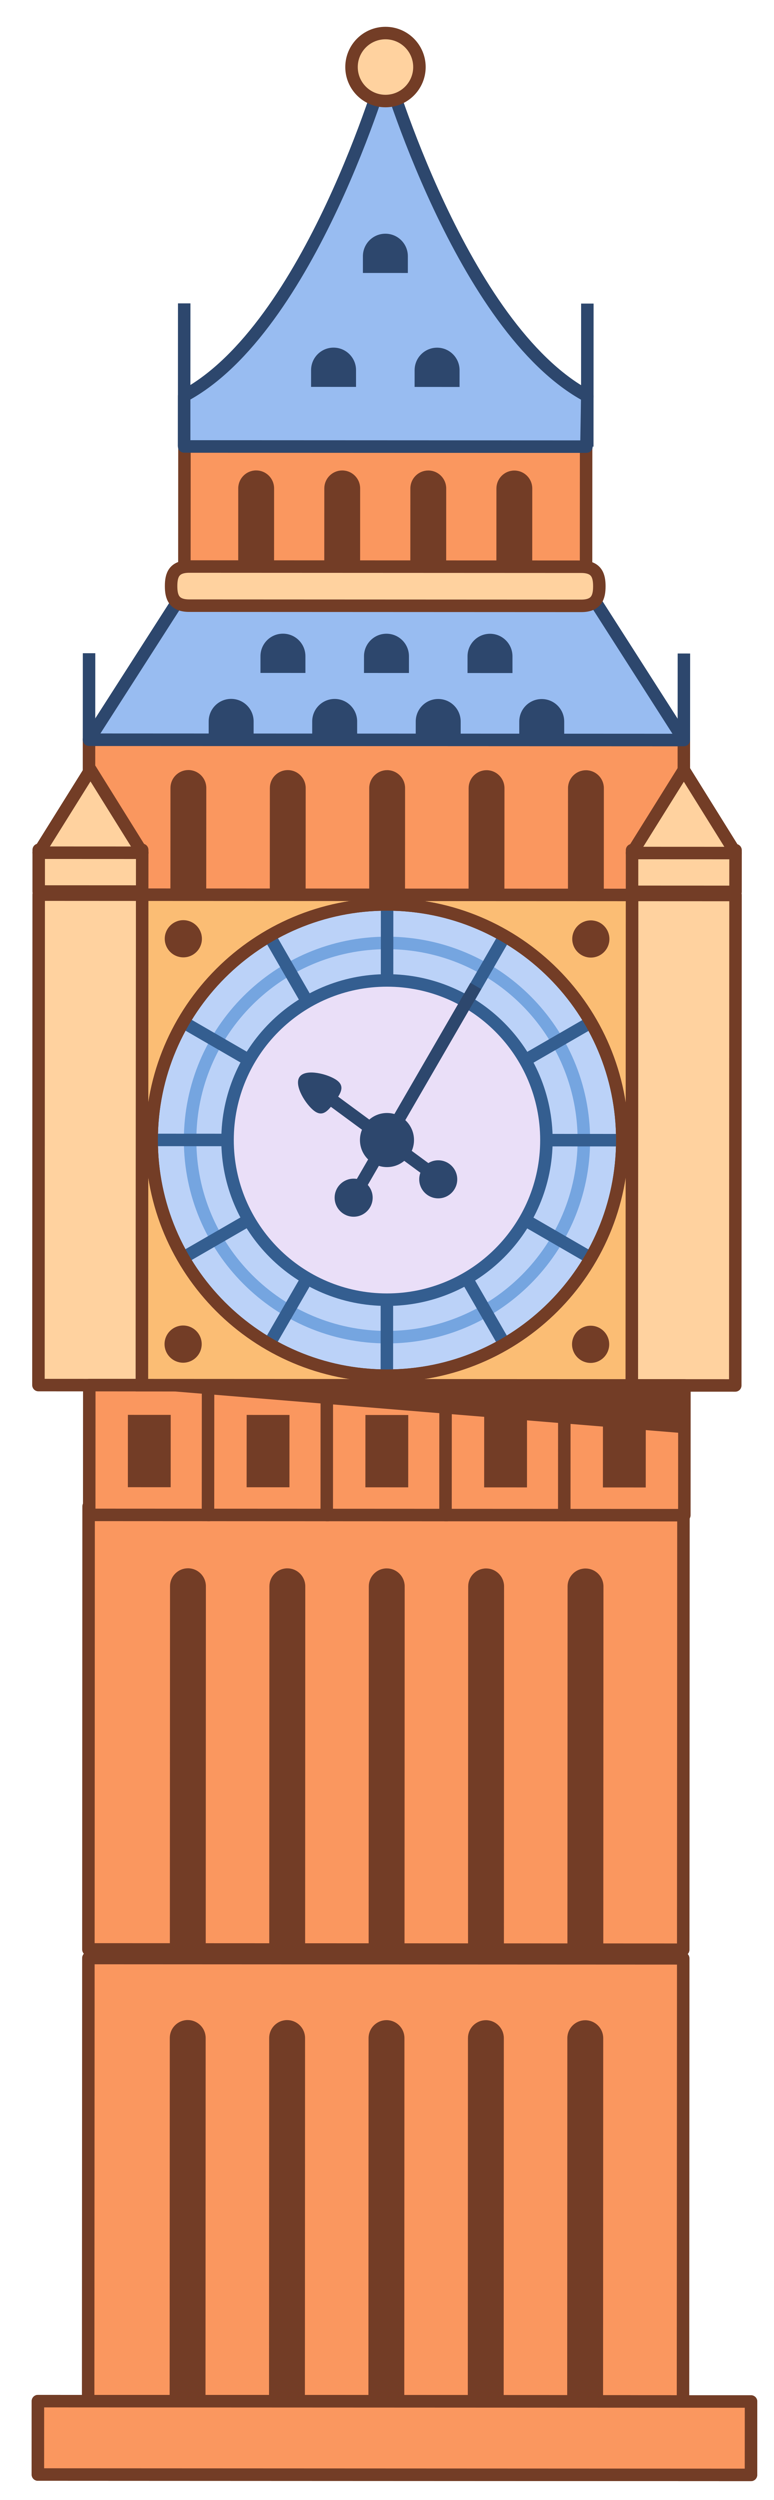<svg width="62" height="200" viewBox="0 0 62 200" fill="none" xmlns="http://www.w3.org/2000/svg">
	<path d="M54.779 59.204L7.13 59.18L7.123 73.614L54.772 73.638L54.779 59.204Z" fill="#FA975F" stroke="#733D26" stroke-miterlimit="10" stroke-linejoin="round" />
	<path d="M54.729 156.677L7.08 156.652L7.061 192.104L54.711 192.129L54.729 156.677Z" fill="#FA975F" stroke="#733D26" stroke-miterlimit="10" stroke-linejoin="round" />
	<path d="M54.747 120.534L7.098 120.51L7.08 155.962L54.729 155.986L54.747 120.534Z" fill="#FA975F" stroke="#733D26" stroke-miterlimit="10" stroke-linejoin="round" />
	<path d="M11.389 71.58L3.099 71.575L3.079 110.814L11.369 110.819L11.389 71.58Z" fill="#FFD29F" stroke="#733D26" stroke-miterlimit="10" stroke-linejoin="round" />
	<path d="M58.918 71.604L50.628 71.6L50.608 110.839L58.898 110.843L58.918 71.604Z" fill="#FFD29F" stroke="#733D26" stroke-miterlimit="10" stroke-linejoin="round" />
	<path d="M16.771 110.822L7.152 110.817L7.147 121.198L16.766 121.203L16.771 110.822Z" fill="#FA975F" stroke="#733D26" stroke-miterlimit="10" stroke-linejoin="round" />
	<path d="M26.284 110.827L16.666 110.822L16.661 121.202L26.279 121.207L26.284 110.827Z" fill="#FA975F" stroke="#733D26" stroke-miterlimit="10" stroke-linejoin="round" />
	<path d="M35.797 110.832L26.179 110.827L26.174 121.207L35.792 121.212L35.797 110.832Z" fill="#FA975F" stroke="#733D26" stroke-miterlimit="10" stroke-linejoin="round" />
	<path d="M45.311 110.836L35.692 110.831L35.687 121.212L45.305 121.217L45.311 110.836Z" fill="#FA975F" stroke="#733D26" stroke-miterlimit="10" stroke-linejoin="round" />
	<path d="M54.824 110.841L45.205 110.836L45.2 121.217L54.819 121.222L54.824 110.841Z" fill="#FA975F" stroke="#733D26" stroke-miterlimit="10" stroke-linejoin="round" />
	<path d="M50.628 71.6L11.389 71.58L11.369 110.819L50.607 110.839L50.628 71.6Z" fill="#FBBD74" stroke="#733D26" stroke-miterlimit="10" />
	<path d="M30.989 110.061C41.4 110.066 49.844 101.63 49.849 91.219C49.855 80.808 41.419 72.364 31.008 72.359C20.597 72.353 12.153 80.789 12.147 91.2C12.142 101.611 20.578 110.055 30.989 110.061Z" fill="#BBD2F8" stroke="#733D26" stroke-miterlimit="10" />
	<path d="M16.174 75.107C16.174 75.929 15.507 76.595 14.685 76.594C13.862 76.594 13.197 75.927 13.197 75.105C13.197 74.282 13.864 73.617 14.686 73.618C15.508 73.618 16.174 74.284 16.174 75.107Z" fill="#733D26" />
	<path d="M48.816 75.124C48.816 75.946 48.149 76.612 47.327 76.611C46.505 76.611 45.839 75.944 45.839 75.122C45.84 74.299 46.507 73.634 47.328 73.635C48.151 73.635 48.817 74.301 48.816 75.124Z" fill="#733D26" />
	<path d="M14.668 109.024C15.49 109.025 16.157 108.359 16.157 107.536C16.158 106.714 15.492 106.048 14.669 106.047C13.847 106.047 13.18 106.713 13.18 107.535C13.18 108.357 13.846 109.023 14.668 109.024Z" fill="#733D26" />
	<path d="M47.31 109.041C48.133 109.041 48.799 108.375 48.8 107.553C48.8 106.731 48.134 106.064 47.312 106.064C46.489 106.063 45.823 106.729 45.822 107.551C45.822 108.373 46.488 109.04 47.31 109.041Z" fill="#733D26" />
	<path d="M11.369 111.109L55.061 111.131L55.059 114.687L11.369 111.109Z" fill="#733D26" />
	<path d="M13.675 113.198L10.245 113.196L10.242 118.984L13.672 118.986L13.675 113.198Z" fill="#733D26" />
	<path d="M23.189 113.203L19.758 113.201L19.755 118.989L23.186 118.99L23.189 113.203Z" fill="#733D26" />
	<path d="M32.702 113.208L29.272 113.206L29.269 118.994L32.699 118.995L32.702 113.208Z" fill="#733D26" />
	<path d="M42.216 113.213L38.785 113.211L38.782 118.998L42.213 119L42.216 113.213Z" fill="#733D26" />
	<path d="M51.729 113.218L48.298 113.216L48.295 119.003L51.726 119.005L51.729 113.218Z" fill="#733D26" />
	<path d="M15.09 61.607C14.297 61.607 13.654 62.248 13.654 63.041L13.65 71.143L16.52 71.145L16.525 63.043C16.525 62.25 15.883 61.608 15.09 61.607Z" fill="#733D26" />
	<path d="M23.052 61.611C22.259 61.611 21.616 62.252 21.616 63.045L21.612 71.147L24.482 71.149L24.487 63.047C24.487 62.254 23.845 61.611 23.052 61.611Z" fill="#733D26" />
	<path d="M32.448 63.051C32.449 62.258 31.806 61.616 31.013 61.615C30.22 61.615 29.578 62.257 29.577 63.05L29.573 71.151L32.444 71.153L32.448 63.053C32.448 63.053 32.448 63.052 32.448 63.051Z" fill="#733D26" />
	<path d="M40.41 63.055C40.41 62.262 39.768 61.62 38.975 61.619C38.182 61.619 37.539 62.261 37.539 63.054L37.535 71.156L40.405 71.157L40.41 63.057C40.41 63.057 40.41 63.056 40.41 63.055Z" fill="#733D26" />
	<path d="M48.371 63.059C48.372 62.266 47.73 61.624 46.937 61.623C46.144 61.623 45.501 62.265 45.5 63.058L45.496 71.16L48.367 71.161L48.371 63.061C48.371 63.061 48.371 63.06 48.371 63.059Z" fill="#733D26" />
	<path d="M15.056 125.47C14.263 125.47 13.619 126.112 13.619 126.905L13.606 155.965L16.48 155.966L16.492 126.906C16.493 126.113 15.85 125.471 15.056 125.47Z" fill="#733D26" />
	<path d="M23.018 125.475C22.224 125.474 21.581 126.116 21.581 126.909L21.568 155.969L24.442 155.971L24.454 126.911C24.454 126.118 23.811 125.475 23.018 125.475Z" fill="#733D26" />
	<path d="M32.416 126.915C32.416 126.122 31.773 125.479 30.979 125.479C30.186 125.478 29.542 126.12 29.542 126.913L29.529 155.973L32.403 155.975L32.416 126.916L32.416 126.915Z" fill="#733D26" />
	<path d="M40.377 126.919C40.377 126.126 39.735 125.483 38.941 125.483C38.147 125.482 37.504 126.124 37.504 126.917L37.491 155.977L40.365 155.979L40.377 126.92L40.377 126.919Z" fill="#733D26" />
	<path d="M48.339 126.923C48.339 126.13 47.696 125.487 46.902 125.487C46.109 125.486 45.465 126.128 45.465 126.921L45.452 155.981L48.326 155.983L48.339 126.924L48.339 126.923Z" fill="#733D26" />
	<path d="M15.037 161.613C14.244 161.612 13.6 162.254 13.6 163.047L13.588 192.107L16.461 192.109L16.474 163.049C16.474 162.256 15.831 161.613 15.037 161.613Z" fill="#733D26" />
	<path d="M22.999 161.617C22.206 161.616 21.562 162.259 21.562 163.052L21.55 192.112L24.423 192.113L24.436 163.053C24.436 162.26 23.793 161.617 22.999 161.617Z" fill="#733D26" />
	<path d="M32.397 163.057C32.398 162.264 31.755 161.622 30.961 161.621C30.167 161.621 29.524 162.263 29.523 163.056L29.511 192.116L32.385 192.118L32.397 163.059C32.397 163.059 32.397 163.058 32.397 163.057Z" fill="#733D26" />
	<path d="M40.358 163.062C40.359 162.269 39.716 161.626 38.922 161.625C38.129 161.625 37.485 162.267 37.485 163.06L37.472 192.12L40.346 192.122L40.358 163.062L40.358 163.062Z" fill="#733D26" />
	<path d="M48.32 163.066C48.321 162.273 47.678 161.63 46.884 161.629C46.09 161.629 45.447 162.271 45.446 163.064L45.434 192.124L48.308 192.126L48.32 163.066L48.32 163.066Z" fill="#733D26" />
	<path d="M47.221 47.396L30.96 47.388L14.7 47.379L7.13 59.18L30.954 59.192L54.779 59.204L47.221 47.396Z" fill="#98BCF1" stroke="#2D476D" stroke-miterlimit="10" stroke-linejoin="round" />
	<path d="M46.95 35.733L14.775 35.717L14.769 47.38L46.944 47.397L46.95 35.733Z" fill="#FA975F" stroke="#733D26" stroke-miterlimit="10" stroke-linejoin="round" />
	<path d="M30.878 5.364C30.878 5.364 24.841 26.276 14.752 31.668L14.75 35.717L30.863 35.725L46.975 35.733L47.045 31.685C36.961 26.282 30.878 5.364 30.878 5.364Z" fill="#98BCF1" stroke="#2D476D" stroke-miterlimit="10" stroke-linejoin="round" />
	<path d="M30.877 8.084C32.379 8.085 33.597 6.867 33.598 5.365C33.599 3.863 32.382 2.644 30.879 2.644C29.377 2.643 28.159 3.86 28.158 5.362C28.157 6.865 29.374 8.083 30.877 8.084Z" fill="#FFD29F" stroke="#733D26" stroke-miterlimit="10" stroke-linejoin="round" />
	<path d="M20.521 37.636C19.728 37.635 19.085 38.277 19.084 39.07L19.081 47.172L21.953 47.174L21.956 39.072C21.957 38.279 21.314 37.636 20.521 37.636Z" fill="#733D26" />
	<path d="M27.414 37.639C26.621 37.639 25.978 38.281 25.978 39.074L25.974 47.175L28.846 47.177L28.849 39.075C28.85 38.283 28.207 37.64 27.414 37.639Z" fill="#733D26" />
	<path d="M34.308 37.642C33.515 37.642 32.872 38.284 32.871 39.077L32.868 47.179L35.74 47.181L35.743 39.079C35.743 38.286 35.101 37.643 34.308 37.642Z" fill="#733D26" />
	<path d="M41.202 37.646C40.408 37.645 39.765 38.288 39.765 39.081L39.761 47.182L42.633 47.184L42.637 39.082C42.637 38.29 41.995 37.647 41.202 37.646Z" fill="#733D26" />
	<path d="M48.009 46.907C48.008 47.771 47.791 48.472 46.557 48.472L15.155 48.456C13.921 48.455 13.705 47.754 13.705 46.889C13.706 46.025 13.923 45.324 15.157 45.325L46.559 45.341C47.792 45.342 48.009 46.042 48.009 46.907Z" fill="#FFD29F" stroke="#733D26" stroke-miterlimit="10" stroke-linejoin="round" />
	<path d="M18.516 55.914C17.522 55.913 16.716 56.719 16.716 57.713L16.715 59.054L20.315 59.056L20.316 57.715C20.316 56.721 19.511 55.915 18.516 55.914Z" fill="#2D476D" />
	<path d="M26.81 55.918C25.815 55.918 25.009 56.723 25.009 57.717L25.008 59.058L28.609 59.06L28.609 57.719C28.609 56.725 27.804 55.919 26.81 55.918Z" fill="#2D476D" />
	<path d="M35.102 55.922C34.108 55.922 33.302 56.727 33.302 57.721L33.301 59.062L36.902 59.065L36.902 57.724C36.903 56.729 36.096 55.923 35.102 55.922Z" fill="#2D476D" />
	<path d="M43.396 55.927C42.402 55.926 41.595 56.731 41.595 57.726L41.594 59.067L45.195 59.069L45.195 57.728C45.196 56.734 44.39 55.927 43.396 55.927Z" fill="#2D476D" />
	<path d="M22.666 50.697C21.671 50.696 20.865 51.502 20.865 52.495L20.864 53.837L24.465 53.839L24.465 52.498C24.466 51.504 23.66 50.697 22.666 50.697Z" fill="#2D476D" />
	<path d="M30.959 50.701C29.965 50.7 29.158 51.506 29.158 52.5L29.157 53.841L32.758 53.843L32.758 52.502C32.759 51.508 31.953 50.702 30.959 50.701Z" fill="#2D476D" />
	<path d="M39.252 50.705C38.258 50.705 37.451 51.51 37.451 52.504L37.45 53.846L41.051 53.848L41.051 52.506C41.051 51.513 40.246 50.706 39.252 50.705Z" fill="#2D476D" />
	<path d="M26.72 27.812C25.726 27.811 24.919 28.616 24.919 29.611L24.918 30.952L28.519 30.954L28.519 29.613C28.52 28.619 27.714 27.813 26.72 27.812Z" fill="#2D476D" />
	<path d="M35.013 27.816C34.019 27.816 33.212 28.621 33.212 29.615L33.211 30.956L36.812 30.959L36.813 29.617C36.813 28.623 36.007 27.817 35.013 27.816Z" fill="#2D476D" />
	<path d="M30.871 18.698C29.877 18.697 29.071 19.503 29.07 20.497L29.07 21.838L32.67 21.84L32.67 20.498C32.671 19.504 31.866 18.698 30.871 18.698Z" fill="#2D476D" />
	<path d="M30.99 106.98C39.7 106.984 46.764 99.927 46.769 91.218C46.773 82.508 39.716 75.444 31.007 75.439C22.297 75.435 15.233 82.492 15.228 91.201C15.224 99.911 22.281 106.975 30.99 106.98Z" stroke="#75A5E0" stroke-miterlimit="10" />
	<path d="M31.008 72.359L30.989 110.06" stroke="#345E90" stroke-miterlimit="10" />
	<path d="M21.581 74.879L40.416 107.54" stroke="#345E90" stroke-miterlimit="10" />
	<path d="M14.678 81.776L47.319 100.643" stroke="#345E90" stroke-miterlimit="10" />
	<path d="M12.148 91.2L49.849 91.22" stroke="#345E90" stroke-miterlimit="10" />
	<path d="M14.668 100.626L47.329 81.793" stroke="#345E90" stroke-miterlimit="10" />
	<path d="M21.565 107.53L40.433 74.89" stroke="#345E90" stroke-miterlimit="10" />
	<path d="M30.992 103.981C38.045 103.985 43.766 98.27 43.77 91.216C43.773 84.163 38.058 78.442 31.005 78.439C23.951 78.435 18.231 84.15 18.227 91.203C18.223 98.257 23.938 103.977 30.992 103.981Z" fill="#EADFF8" stroke="#345E90" stroke-miterlimit="10" />
	<path d="M30.989 110.061C41.4 110.066 49.844 101.63 49.849 91.219C49.855 80.808 41.419 72.364 31.008 72.359C20.597 72.353 12.153 80.789 12.147 91.2C12.142 101.611 20.578 110.055 30.989 110.061Z" stroke="#733D26" stroke-miterlimit="10" />
	<path d="M60.159 192.132L3.037 192.103L3.034 197.974L60.156 198.003L60.159 192.132Z" fill="#FA975F" stroke="#733D26" stroke-miterlimit="10" stroke-linejoin="round" />
	<path d="M60.159 192.132L3.037 192.103L3.034 197.974L60.156 198.003L60.159 192.132Z" fill="#FA975F" stroke="#733D26" stroke-miterlimit="10" stroke-linejoin="round" />
	<path d="M30.997 93.374C32.193 93.375 33.163 92.406 33.163 91.211C33.164 90.015 32.195 89.045 30.999 89.045C29.804 89.044 28.834 90.013 28.833 91.208C28.833 92.404 29.802 93.374 30.997 93.374Z" fill="#2D476D" />
	<path d="M38.112 78.88L28.384 95.663" stroke="#2D476D" stroke-miterlimit="10" />
	<path d="M28.328 97.344C29.169 97.345 29.851 96.663 29.852 95.822C29.852 94.981 29.171 94.298 28.329 94.298C27.488 94.297 26.806 94.979 26.805 95.82C26.805 96.661 27.486 97.344 28.328 97.344Z" fill="#2D476D" />
	<path d="M35.103 95.875C35.944 95.875 36.627 95.194 36.627 94.353C36.627 93.511 35.946 92.829 35.105 92.829C34.264 92.828 33.581 93.51 33.581 94.351C33.58 95.192 34.262 95.874 35.103 95.875Z" fill="#2D476D" />
	<path d="M26.979 86.425C27.66 86.92 27.285 87.49 26.791 88.171C26.297 88.852 25.87 89.385 25.19 88.891C24.509 88.397 23.508 86.828 24.003 86.146C24.497 85.466 26.299 85.931 26.979 86.425Z" fill="#2D476D" />
	<path d="M25.471 87.169L35.1 94.253" stroke="#2D476D" stroke-miterlimit="10" />
	<path d="M11.391 67.995L3.101 67.991L3.099 71.326L11.389 71.33L11.391 67.995Z" fill="#FFD29F" stroke="#733D26" stroke-miterlimit="10" stroke-linejoin="round" />
	<path d="M58.92 68.02L50.63 68.015L50.628 71.35L58.918 71.354L58.92 68.02Z" fill="#FFD29F" stroke="#733D26" stroke-miterlimit="10" stroke-linejoin="round" />
	<path d="M7.249 61.574L3.097 68.22L7.246 68.222L11.394 68.224L7.249 61.574Z" fill="#FFD29F" stroke="#733D26" stroke-miterlimit="10" stroke-linejoin="round" />
	<path d="M54.778 61.598L50.627 68.245L54.775 68.247L58.923 68.249L54.778 61.598Z" fill="#FFD29F" stroke="#733D26" stroke-miterlimit="10" stroke-linejoin="round" />
	<path d="M14.75 35.716L14.756 24.271" stroke="#2D476D" stroke-miterlimit="10" stroke-linejoin="round" />
	<path d="M47.043 35.733L47.049 24.288" stroke="#2D476D" stroke-miterlimit="10" stroke-linejoin="round" />
	<path d="M7.13 59.18L7.134 52.26" stroke="#2D476D" stroke-miterlimit="10" stroke-linejoin="round" />
	<path d="M54.779 59.204L54.783 52.284" stroke="#2D476D" stroke-miterlimit="10" stroke-linejoin="round" />
</svg>
